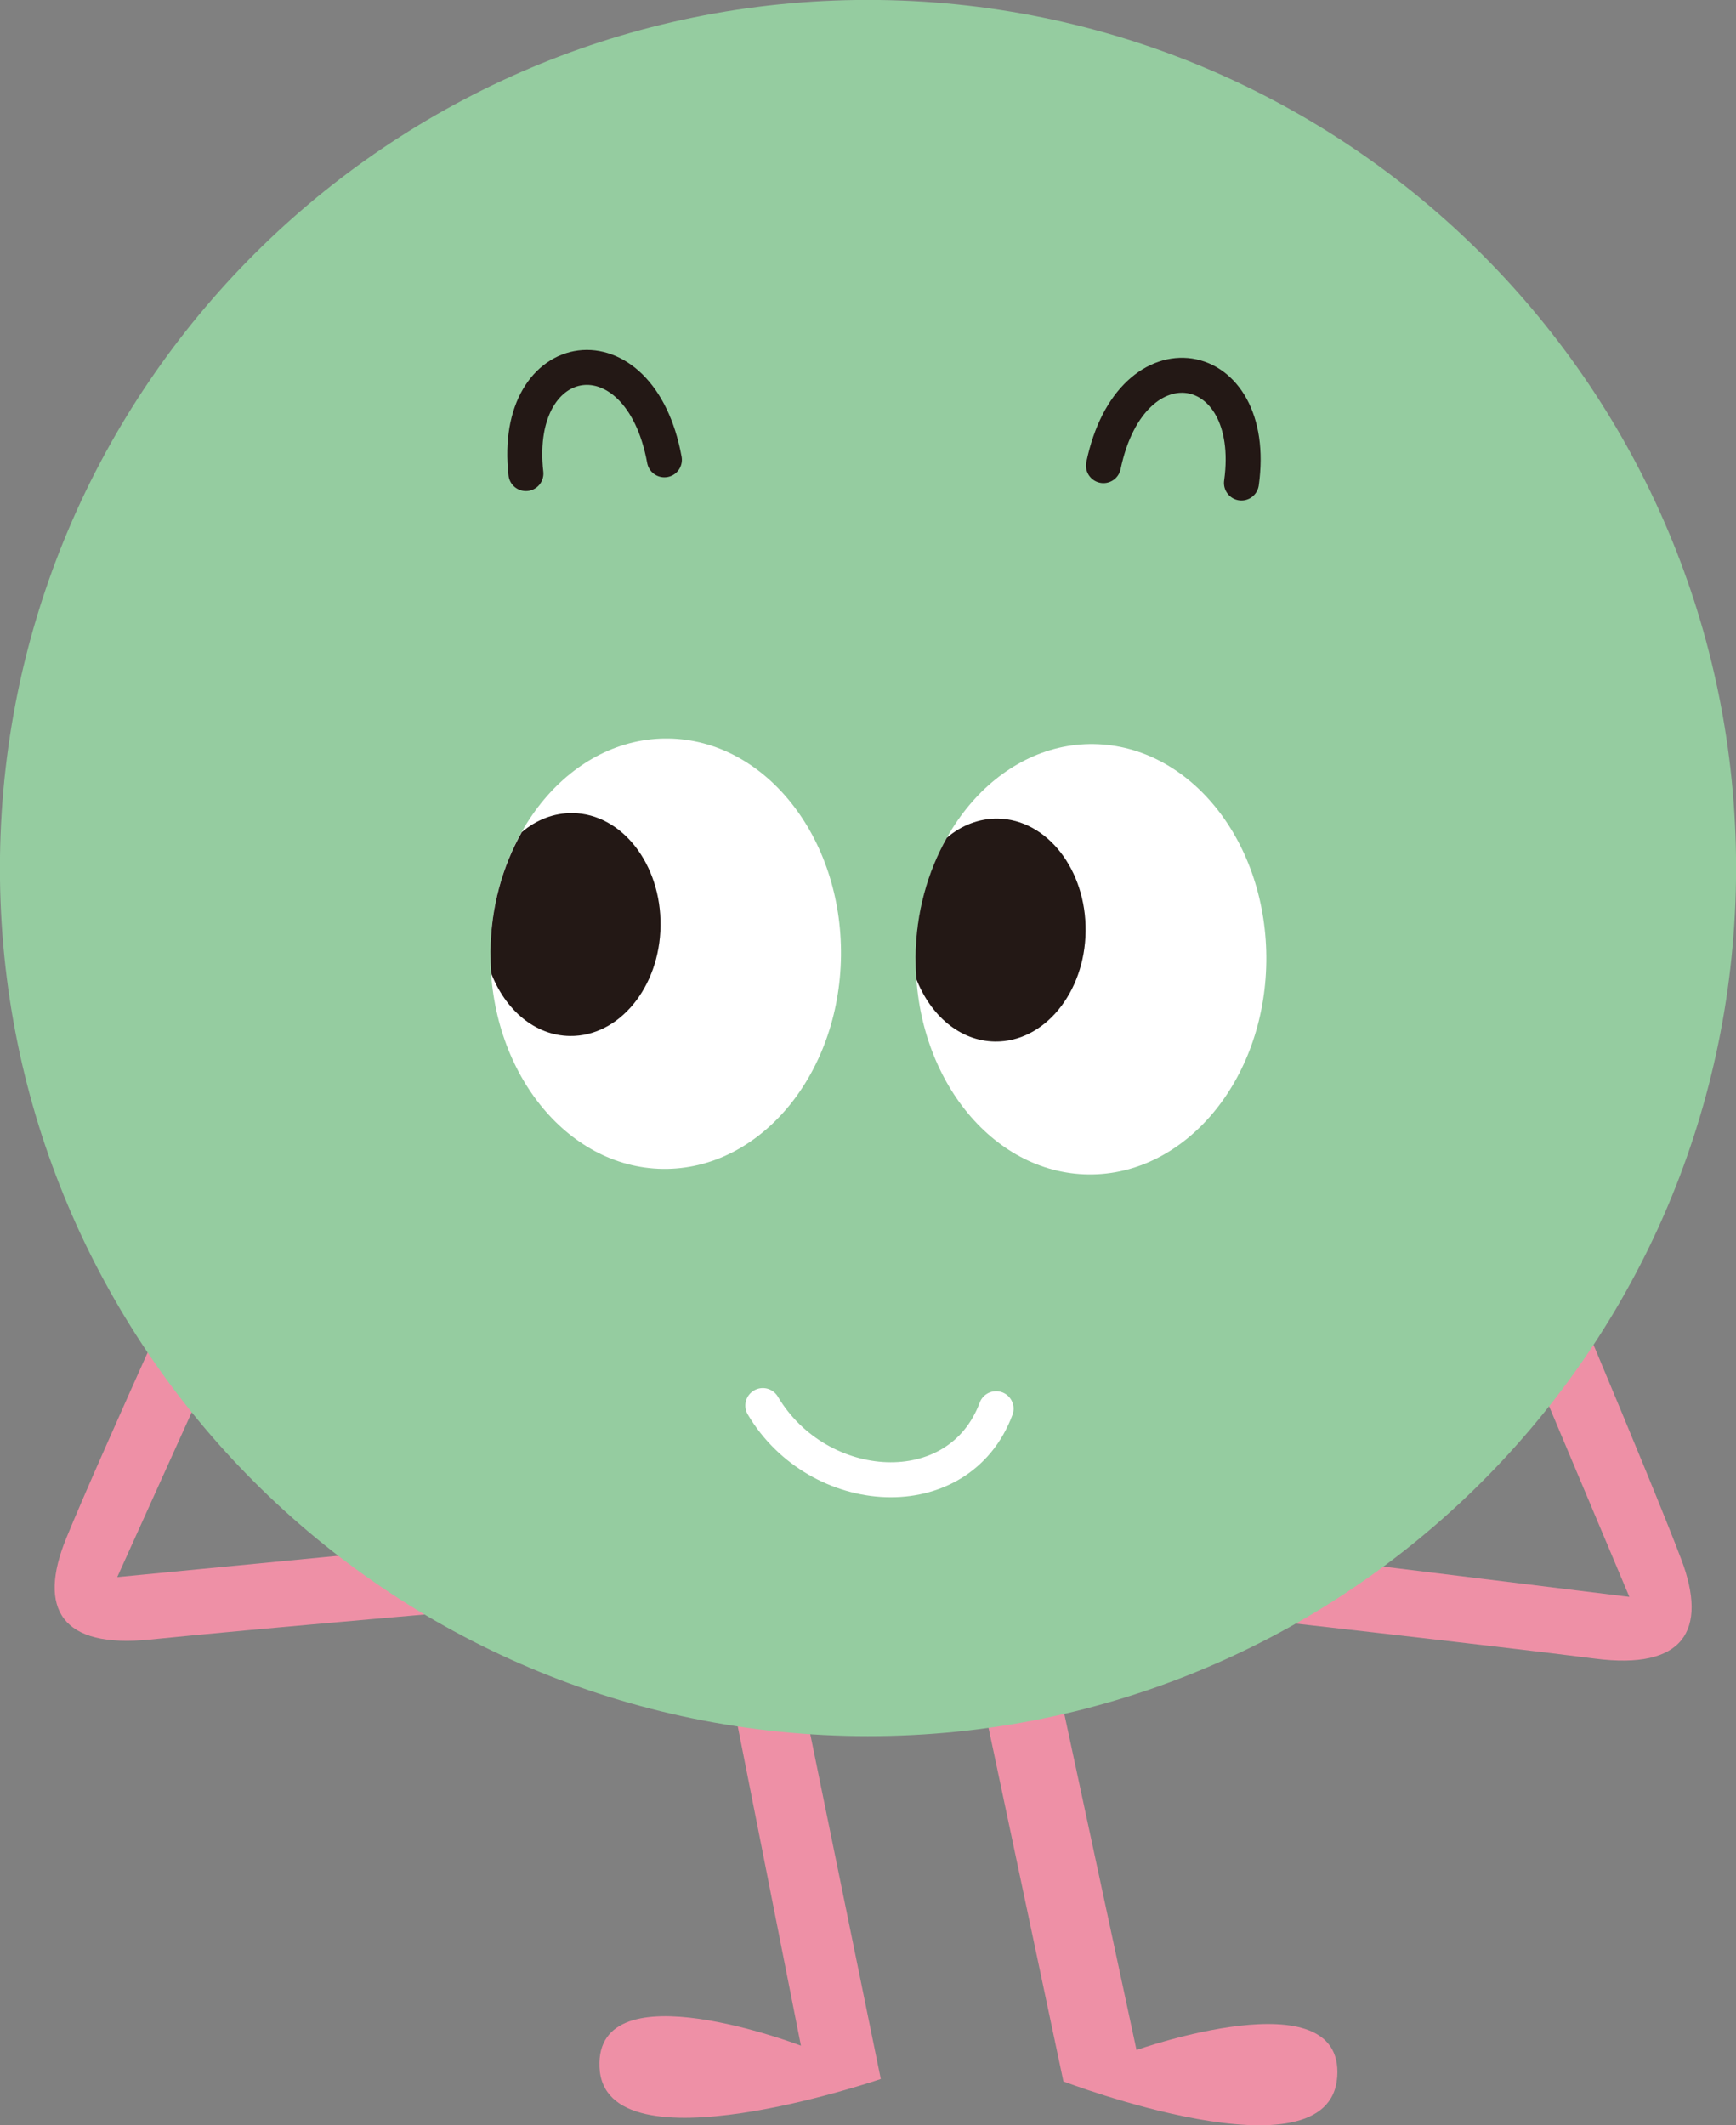 <?xml version="1.0" encoding="UTF-8"?><svg id="_イヤー_2" xmlns="http://www.w3.org/2000/svg" width="71.96" height="88.09" viewBox="0 0 71.96 88.09"><rect x="0" y="0" width="71.96" height="88.09" fill="#808080" stroke="none"/><defs><style>.cls-1{stroke:#fff;}.cls-1,.cls-2{fill:none;stroke-linecap:round;stroke-linejoin:round;stroke-width:1.45px;}.cls-2{stroke:#231815;}.cls-3{fill:#fff;}.cls-4{fill:#ee90a6;}.cls-5{fill:#231815;}.cls-6{fill:#95cca0;}</style></defs><g id="L"><g><path class="cls-4" d="M61.96,52.94l5.58,13.25-13.74-1.69-2.97,2.47s11.23,1.26,15.29,1.78c3.64,.47,4.7-1.14,3.57-4.12-1.31-3.46-6.08-14.68-6.08-14.68l-1.66,3Z"/><path class="cls-4" d="M10.78,52.27l-5.92,13.1,13.78-1.33,2.9,2.54s-11.26,.96-15.33,1.38c-3.65,.37-4.67-1.26-3.46-4.21,1.4-3.43,6.46-14.52,6.46-14.52l1.58,3.05Z"/><path class="cls-4" d="M29.76,67.41l3.44,17.38s-8.53-3.27-8.35,.89c.19,4.42,11.66,.49,11.66,.49l-3.76-18.38-3-.37Z"/><path class="cls-4" d="M43.41,67.75l3.7,17.22s8.61-3.05,8.32,1.11c-.31,4.41-11.35,.19-11.35,.19l-3.86-18.22,3.2-.3Z"/><path class="cls-6" d="M0,35.51c-.26,19.87,15.64,36.19,35.51,36.45,19.87,.26,36.19-15.64,36.45-35.51C72.22,16.58,56.32,.26,36.45,0S.26,15.64,0,35.51Z"/><path class="cls-3" d="M20.33,39.44c-.06,4.93,3.14,8.96,7.15,9.01s7.32-3.9,7.38-8.82-3.14-8.96-7.15-9.02-7.32,3.9-7.38,8.83Z"/><path class="cls-5" d="M21.63,34.49c.6-.51,1.33-.8,2.11-.79,2.04,.03,3.67,2.12,3.64,4.67s-1.72,4.6-3.76,4.57c-1.45-.02-2.67-1.08-3.26-2.6-.02-.3-.03-.6-.03-.9,.02-1.84,.5-3.54,1.3-4.95Z"/><path class="cls-3" d="M37.96,39.67c-.06,4.93,3.14,8.96,7.15,9.01s7.32-3.9,7.38-8.82c.06-4.93-3.14-8.96-7.15-9.02s-7.32,3.9-7.38,8.83Z"/><path class="cls-5" d="M39.25,34.72c.6-.51,1.33-.8,2.11-.79,2.04,.03,3.67,2.12,3.64,4.67s-1.72,4.6-3.76,4.57c-1.45-.02-2.67-1.08-3.26-2.6-.02-.3-.03-.6-.03-.9,.02-1.84,.5-3.54,1.3-4.95Z"/><path class="cls-1" d="M41.29,58.39c-1.55,4.15-7.38,3.74-9.67-.13"/><path class="cls-2" d="M27.54,19.06c-1.02-5.59-6.34-4.77-5.74,.57"/><path class="cls-2" d="M45.74,19.3c1.16-5.56,6.46-4.6,5.72,.72"/></g></g></svg>